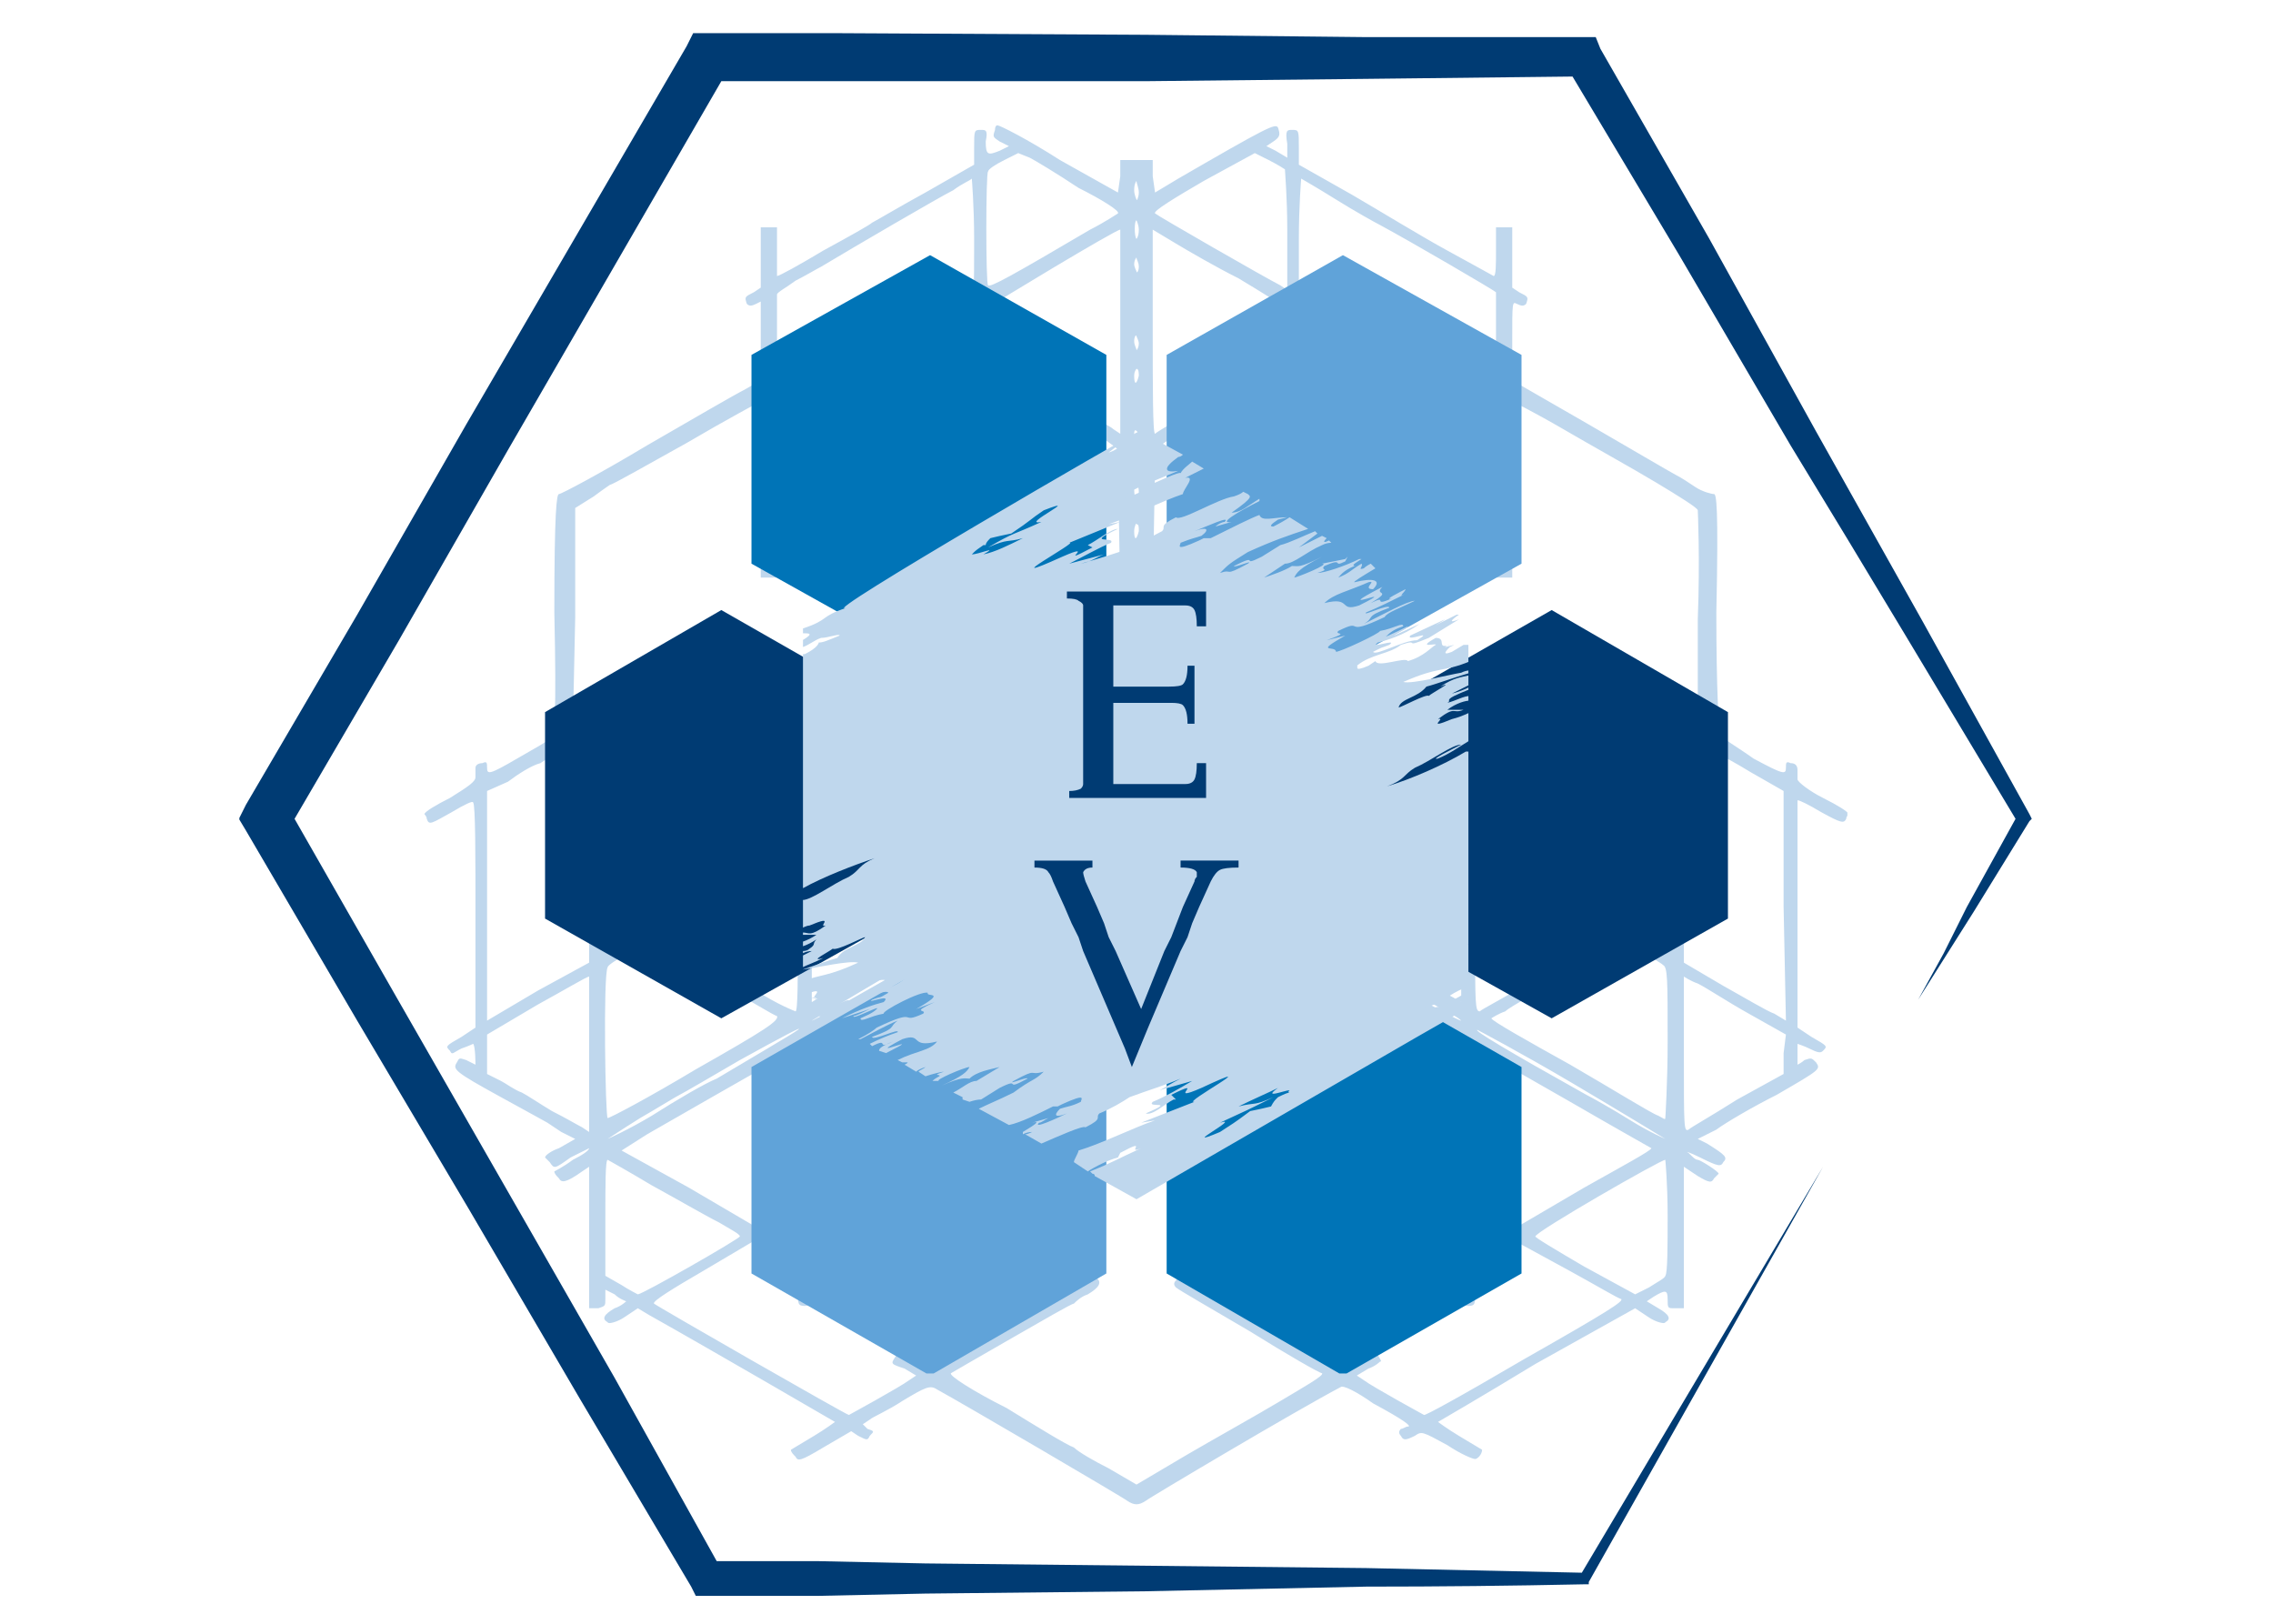 <svg version="1.2" xmlns="http://www.w3.org/2000/svg" viewBox="0 0 98 70" width="98" height="70">
	<title>3-svg</title>
	<defs>
		<clipPath clipPathUnits="userSpaceOnUse" id="cp1">
			<path d="m87.66 1.43v67.38h-77.34v-67.38z"/>
		</clipPath>
		<clipPath clipPathUnits="userSpaceOnUse" id="cp2">
			<path d="m79.65 5.35v59.57h-61.36v-59.57z"/>
		</clipPath>
		<clipPath clipPathUnits="userSpaceOnUse" id="cp3">
			<path d="m47.94 11.01v17.64h-15.62v-17.64z"/>
		</clipPath>
		<clipPath clipPathUnits="userSpaceOnUse" id="cp4">
			<path d="m65.68 11.01v17.64h-15.62v-17.64z"/>
		</clipPath>
		<clipPath clipPathUnits="userSpaceOnUse" id="cp5">
			<path d="m74.52 26.26v17.74h-15.46v-17.74z"/>
		</clipPath>
		<clipPath clipPathUnits="userSpaceOnUse" id="cp6">
			<path d="m38.94 26.26v17.74h-15.47v-17.74z"/>
		</clipPath>
		<clipPath clipPathUnits="userSpaceOnUse" id="cp7">
			<path d="m47.94 41.62v17.59h-15.62v-17.59z"/>
		</clipPath>
		<clipPath clipPathUnits="userSpaceOnUse" id="cp8">
			<path d="m65.68 41.62v17.59h-15.62v-17.59z"/>
		</clipPath>
		<clipPath clipPathUnits="userSpaceOnUse" id="cp9">
			<path d="m63.31 18.58v33.13h-28.69v-33.13z"/>
		</clipPath>
	</defs>
	<style>
		.s0 { fill: #003b73 } 
		.s1 { fill: #bfd7ed } 
		.s2 { fill: #0074b7 } 
		.s3 { fill: #60a3d9 } 
	</style>
	<g id="Clip-Path" clip-path="url(#cp1)">
		<g>
			<path class="s0" d="m87.5 35.1l-4.6-8.3q-2.3-4.1-4.6-8.2l-4.6-8.3-4.7-8.2-0.2-0.5h-0.5-9.4l-9.5-0.1-18.9-0.1h-0.6l-0.3 0.6-9.5 16.3-4.7 8.2-4.8 8.2-0.3 0.6 0.3 0.5 4.8 8.2 4.8 8.1 4.8 8.2 4.8 8.1 0.2 0.4h0.5 4.7l4.7-0.1 9.5-0.1 9.5-0.2q4.7 0 9.4-0.1h0.2v-0.1l10.1-17.9-10.4 17.5q-4.7-0.1-9.3-0.2l-9.5-0.1-9.5-0.1-4.7-0.1h-4.3l-4.4-7.9-4.7-8.2-4.7-8.2-4.4-7.7 4.5-7.7 4.7-8.2 9.2-15.9h18.3l9.5-0.1 8.9-0.1 4.6 7.7 4.8 8.2q2.5 4.1 4.9 8.1l4.8 8-2.1 3.8-1 2-1.1 2 1.2-1.9 1.2-1.9 2.4-3.9 0.1-0.1z"/>
		</g>
	</g>
	<g id="Clip-Path" clip-path="url(#cp2)">
		<g>
			<path fill-rule="evenodd" class="s1" d="m43 5.4c0.1 0 1.3 0.6 2.7 1.5l2.5 1.4 0.1-0.7v-0.7h0.7 0.7v0.7l0.1 0.7 1-0.6c3.8-2.2 4.2-2.4 4.3-2.2 0.1 0.3 0.1 0.4-0.2 0.6l-0.3 0.2 0.4 0.2 0.5 0.3v-0.6c-0.1-0.6 0-0.6 0.2-0.6 0.3 0 0.3 0 0.3 0.8v0.7l2.3 1.3c1.2 0.7 3 1.8 4.1 2.4 1.1 0.6 2 1.1 2 1.1 0.1 0 0.1-0.5 0.1-1.1v-1h0.7v2.6l0.3 0.2c0.4 0.2 0.4 0.2 0.3 0.5-0.1 0.1-0.2 0.1-0.4 0-0.2-0.1-0.2-0.1-0.2 1.6v1.7l3.3 1.9c1.9 1.1 3.6 2.1 3.8 2.2 0.2 0.1 0.5 0.3 0.8 0.5 0.3 0.2 0.7 0.3 0.8 0.3 0.1 0 0.2 0.5 0.1 5.1 0 3.3 0.1 5.2 0.2 5.3 0 0.1 0.7 0.5 1.4 1 1.3 0.7 1.4 0.7 1.4 0.4 0-0.2 0-0.3 0.2-0.2 0.2 0 0.3 0.1 0.3 0.3 0 0.2 0 0.4 0 0.4 0 0.1 0.5 0.5 1.1 0.8 0.6 0.3 1.1 0.6 1.1 0.7 0 0-0.1 0.1-0.1 0.2-0.1 0.2-0.2 0.2-1.1-0.3-0.5-0.3-0.9-0.5-1-0.5 0 0 0 9.5 0 9.8 0 0 0.3 0.2 0.6 0.4 0.7 0.4 0.7 0.4 0.5 0.6-0.1 0.1-0.2 0.1-0.6-0.1-0.2-0.1-0.5-0.2-0.5-0.2 0 0 0 0.8 0 0.9 0 0 0.2-0.1 0.3-0.2 0.3-0.1 0.3-0.1 0.5 0.1 0.2 0.3 0.2 0.3-1.7 1.4-1 0.5-2.2 1.2-2.6 1.5l-0.8 0.4 0.4 0.2c0.8 0.5 0.9 0.6 0.7 0.8-0.1 0.2-0.2 0.2-1-0.2-0.4-0.2-0.7-0.3-0.5-0.2 0.2 0.2 0.3 0.3 0.4 0.3 0.1 0 0.9 0.5 0.9 0.6 0 0-0.1 0.1-0.2 0.2-0.1 0.2-0.2 0.2-0.7-0.1l-0.6-0.4v3.1 3h-0.4c-0.3 0-0.3 0-0.3-0.4 0-0.4-0.1-0.4-0.6-0.1l-0.3 0.2 0.5 0.3q0.7 0.4 0.3 0.6c0 0.1-0.4 0-0.7-0.2l-0.6-0.4-4.3 2.4c-2.3 1.4-4.2 2.5-4.2 2.5 0 0 0.4 0.3 0.9 0.6 0.5 0.3 1 0.6 1 0.6 0 0.2-0.2 0.4-0.3 0.4-0.1 0-0.6-0.2-1.2-0.6-1.1-0.6-1.1-0.6-1.4-0.4-0.4 0.2-0.5 0.2-0.6 0-0.1-0.1-0.1-0.2 0-0.3 0.1 0 0.2-0.1 0.3-0.1 0.2 0-0.2-0.3-1.5-1-0.7-0.5-1.3-0.8-1.4-0.7-1.9 1-8.3 4.8-8.4 4.9-0.3 0.2-0.5 0.2-0.8 0-0.1-0.1-7.1-4.2-8.2-4.8-0.3-0.2-0.5-0.1-1.5 0.5-0.6 0.4-1.3 0.7-1.4 0.8l-0.3 0.2 0.2 0.2c0.3 0.1 0.3 0.1 0.1 0.3-0.1 0.2-0.1 0.2-0.5 0l-0.3-0.2-1.2 0.7c-1 0.6-1.1 0.6-1.2 0.4-0.1-0.1-0.2-0.2-0.2-0.3 0 0 0.5-0.3 1-0.6 0.5-0.3 0.9-0.6 0.9-0.6 0 0-5.5-3.2-8-4.6l-0.5-0.3-0.6 0.4c-0.3 0.2-0.7 0.3-0.7 0.2q-0.4-0.2 0.3-0.6c0.3-0.1 0.5-0.3 0.5-0.3 0 0-0.3-0.1-0.5-0.3l-0.4-0.2v0.4c0 0.3 0 0.3-0.3 0.4h-0.4v-6.1l-0.3 0.2c-0.7 0.5-0.9 0.5-1 0.3-0.1-0.1-0.2-0.2-0.2-0.3 0 0 0.4-0.2 0.8-0.5 0.4-0.2 0.7-0.4 0.7-0.5 0 0-0.4 0.2-0.8 0.4-0.7 0.5-0.7 0.5-0.9 0.2-0.1-0.1-0.2-0.2-0.2-0.2 0-0.1 0.3-0.3 0.6-0.4l0.7-0.4-0.6-0.3c-0.3-0.2-0.6-0.4-0.6-0.4 0 0-0.9-0.5-2-1.1-2-1.1-2.1-1.2-1.9-1.5 0.1-0.2 0.1-0.2 0.4-0.1 0.2 0.1 0.4 0.2 0.4 0.2 0 0 0-0.8-0.1-0.9 0 0-0.2 0.1-0.5 0.2-0.4 0.2-0.4 0.3-0.5 0.1-0.2-0.2-0.2-0.2 0.5-0.6l0.6-0.4v-4.8c0-2.6 0-4.8-0.1-4.9 0-0.1-0.4 0.1-0.9 0.4-0.9 0.5-1 0.6-1.1 0.3 0-0.1-0.1-0.2-0.1-0.2 0-0.1 0.5-0.4 1.1-0.7 0.8-0.5 1.1-0.7 1.1-0.9 0-0.1 0-0.3 0-0.4 0-0.1 0.1-0.2 0.3-0.2 0.2-0.1 0.2 0 0.2 0.2 0 0.3 0.1 0.3 1.3-0.4 0.7-0.4 1.4-0.8 1.5-0.9 0.1-0.2 0.2-0.9 0.1-5.4 0-4.4 0.1-5.1 0.2-5.1 0.1 0 1.8-0.9 3.8-2.1 1.9-1.1 3.8-2.2 4.2-2.4l0.7-0.4v-1.7-1.7l-0.2 0.1c-0.2 0.1-0.3 0.1-0.4 0-0.1-0.3-0.1-0.3 0.3-0.5l0.3-0.2v-2.6h0.7v1c0 0.5 0 1 0 1.1 0.1 0 1-0.5 2-1.1 1.1-0.6 2-1.1 2.1-1.2 0.2-0.1 1.2-0.7 2.3-1.3l2.1-1.2v-0.7c0-0.8 0-0.8 0.3-0.8 0.2 0 0.3 0 0.2 0.5 0 0.6 0.1 0.6 0.6 0.4l0.4-0.2-0.4-0.2c-0.3-0.2-0.3-0.2-0.2-0.5 0-0.2 0.1-0.2 0.1-0.2zm1.4 1.4l-0.5-0.2-0.6 0.3c-0.4 0.2-0.7 0.4-0.7 0.5-0.1 0-0.1 4.9 0 4.9 0.1 0.1 1-0.4 4.4-2.4 0.6-0.3 1.2-0.7 1.2-0.7 0.1-0.1-0.7-0.6-1.7-1.1-0.9-0.6-1.9-1.2-2.1-1.3zm10.3 0.1l-0.6-0.3-2.2 1.2c-1.2 0.7-2.2 1.3-2.1 1.4 0.1 0.1 4.8 2.8 5.4 3.1l0.3 0.2v-2.6c0-1.4-0.1-2.5-0.1-2.6 0 0-0.3-0.2-0.7-0.4zm-12.8 0.8c-0.1 0.1-0.4 0.2-0.8 0.5-0.6 0.3-4.2 2.4-5.7 3.3-0.2 0.1-0.7 0.4-1.1 0.6-0.4 0.3-0.8 0.5-0.8 0.6 0 0.4 0 3.1 0 3.2 0 0 0.3-0.1 0.5-0.2 0.5-0.3 0.5-0.3 0.7 0 0.1 0.1 0.1 0.2 0.1 0.3 0 0-0.2 0.2-0.6 0.4-0.3 0.2-0.7 0.4-0.7 0.5 0 0.1 0 1.9 0 4.1v3.9h-0.7v-3.8c0-2.1 0-3.8 0-3.8 0 0-1.5 0.8-3.2 1.8-1.8 1-3.2 1.8-3.3 1.8 0 0-0.3 0.2-0.7 0.5l-0.8 0.5v4.7l-0.1 4.7 0.3-0.1c0.7-0.5 6.1-3.6 6.3-3.6 0 0 0.2 0.1 0.2 0.2 0.1 0.2 0 0.3-0.7 0.7-0.4 0.2-2 1.1-3.4 1.9l-2.6 1.5v0.9l-0.1 0.9h-0.8v-0.6c0.1-0.3 0.1-0.5 0-0.5 0-0.1-0.3 0.1-0.6 0.3-0.4 0.1-1 0.5-1.4 0.8l-0.9 0.4v9.9l2.2-1.3 2.2-1.2v-2.4l-0.6-0.3c-0.7-0.4-0.7-0.5-0.5-0.7 0.1-0.1 0.2-0.1 0.6 0.2l0.5 0.3v-5.8l0.4 0.1h0.3v3c0 1.8 0.1 3 0.1 3.1 0.1 0.1 0.5 0.3 1 0.6 0.7 0.3 0.8 0.4 1 0.3 0.1-0.1 0.4-0.3 0.7-0.4 0.4-0.2 5.4-3.1 5.4-3.1 0.1-0.1 0.1-0.3 0.1-0.6 0-0.4 0.1-0.5 0.3-0.5 0.2 0 0.3 0.1 0.3 0.3 0 0.3 0.1 0.3 2-0.8 1.6-0.9 2-1.1 2.1-1 0.1 0.1 0.1 0.2 0.1 0.2 0 0.1-0.8 0.6-1.9 1.2-1.1 0.6-2.1 1.2-2.2 1.3-0.1 0.1-0.1 0.6-0.1 3.4v3.3l1.3-0.8c8.6-4.9 8.1-4.6 8.3-4.4 0.2 0.3 0.2 0.3-1.3 1.1-5.3 3.1-8.3 4.9-8.3 4.9 0.1 0 2-1.1 4.3-2.4 6-3.5 5.5-3.2 5.7-2.9 0 0.1 0.1 0.2 0.1 0.2 0 0.1-2.1 1.3-4.7 2.8-2.6 1.5-4.7 2.8-4.6 2.8 0 0.1 0.2 0.2 0.5 0.3 0.2 0.2 1.2 0.7 2.1 1.3 1 0.5 2 1.1 2.4 1.3l0.6 0.4 2.2-1.2c1.2-0.7 2.2-1.2 2.2-1.2 0.3 0.2-0.1 0.5-1.7 1.4-2.1 1.2-2.2 1.3-1.9 1.4 0.3 0.1 0.3 0.2 0.1 0.5 0 0.1-0.1 0.1-0.5-0.1l-0.4-0.2-2.6 1.5c-1.4 0.8-2.9 1.6-3.2 1.8l-0.6 0.4v1.1 1.1l2.5 1.5c1.4 0.8 2.6 1.5 2.6 1.5 0.1 0.1 0 0.2-0.1 0.3-0.1 0.2-0.3 0.1-2.4-1.1-1.2-0.7-2.4-1.3-2.5-1.4-0.1 0-0.1 0.1-0.1 0.6 0 0.5-0.1 0.6-0.3 0.6-0.3 0-0.3-0.1-0.3-0.6 0-0.3 0-0.7 0-0.8 0-0.2-0.3-0.4-1-0.8l-0.9-0.6-2.2 1.3c-1.2 0.7-2.2 1.3-2.1 1.4 0.1 0.1 8.3 4.8 8.4 4.8 0 0 2.2-1.2 2.6-1.5l0.3-0.2-0.5-0.3c-0.6-0.2-0.6-0.2-0.4-0.5 0.1-0.2 0.2-0.3 0.3-0.3 0 0 0.3 0.1 0.7 0.3l0.7 0.4 1.9-1.1c1.1-0.6 2.6-1.5 3.5-2 1.3-0.8 1.4-0.8 1.6-0.7 0.2 0.2 0.1 0.4-0.4 0.7-0.3 0.1-0.5 0.3-0.6 0.4-0.1 0-1.3 0.7-2.7 1.5-1.4 0.8-2.6 1.5-2.6 1.5-0.1 0.1 1 0.8 2.4 1.5 1.3 0.8 2.6 1.6 2.9 1.7 0.2 0.2 0.9 0.6 1.5 0.9l1.2 0.7 2.2-1.3c1.2-0.7 3-1.7 4-2.3 1-0.6 1.9-1.1 1.8-1.2-0.1 0-1.5-0.8-3.1-1.8-1.7-1-3.1-1.8-3.2-1.9-0.1-0.1-0.1-0.2 0-0.3 0.1-0.2 0.4-0.1 3.6 1.7l3.4 2 0.7-0.4 0.7-0.3 0.3 0.2c0.1 0.2 0.2 0.3 0.1 0.3 0 0-0.2 0.2-0.5 0.3l-0.5 0.3 0.3 0.2c0.4 0.3 2.6 1.5 2.6 1.5 0.1 0 1.4-0.7 4.3-2.4 3.7-2.1 4.3-2.5 4.2-2.6-0.1 0-1.1-0.6-2.2-1.2l-2.2-1.2-0.9 0.5c-1 0.6-1 0.5-1 1.7 0 0.4 0 0.5-0.3 0.5-0.2 0-0.3-0.1-0.3-0.7v-0.6l-2.4 1.4c-2.3 1.3-2.5 1.4-2.6 1.2-0.1-0.1-0.2-0.2-0.1-0.3 0 0 1.2-0.7 2.6-1.5l2.5-1.5v-2.2l-0.8-0.5c-1-0.6-1.7-1-4-2.3l-1.6-0.9-0.4 0.2c-0.4 0.2-0.5 0.2-0.6 0.1-0.1-0.3-0.1-0.4 0.2-0.5 0.1 0 0.2-0.1 0.2-0.1-0.1-0.1-1-0.6-2-1.2-1.7-1-2.1-1.3-1.8-1.5 0 0 1 0.5 2.2 1.2l2.2 1.2 0.4-0.3c4.8-2.7 5.3-3 5.2-3.1-0.1-0.1-2.2-1.3-4.7-2.8-2.5-1.4-4.6-2.6-4.6-2.7 0 0 0.1-0.2 0.2-0.3 0.1-0.1 0.4 0 2.9 1.5 6.1 3.5 6.9 3.9 7 3.9 0 0-0.2-0.2-0.5-0.3-0.3-0.2-1.6-0.9-2.9-1.7-1.3-0.8-2.5-1.4-2.5-1.4q-0.1 0-0.1-0.1c0-0.1-0.1-0.2-0.2-0.2-0.2 0-0.5-0.2-0.8-0.4-0.4-0.2-1.1-0.6-1.6-0.9-0.5-0.3-1-0.6-1-0.7-0.1 0 0-0.2 0.1-0.3 0.1-0.2 0.2-0.2 0.4-0.1 0.2 0.1 1.8 1.1 3.7 2.2 1.8 1.1 3.8 2.2 4.3 2.5 0.6 0.3 1.1 0.6 1.1 0.6 0 0 0-1.5 0-3.4v-3.3l-2.1-1.2c-1.1-0.6-2.1-1.2-2.1-1.2-0.1-0.1 0-0.2 0.1-0.2 0.1-0.2 0.4-0.1 2.1 0.9 1.9 1.1 2 1.1 2 0.8 0-0.2 0.1-0.3 0.3-0.3 0.3 0 0.3 0.1 0.3 0.4 0 0.3 0 0.5 0 0.6 0.1 0.1 6.3 3.7 6.5 3.7 0.2 0 1.7-1 1.7-1.2 0.1 0 0.1-1.4 0.1-3v-3h0.7v5.8l0.5-0.3c0.4-0.3 0.6-0.3 0.7-0.2 0.1 0.2 0.1 0.3-0.6 0.7l-0.6 0.3v2.4l1.7 1c0.9 0.5 1.9 1.1 2.2 1.2l0.5 0.3-0.1-4.9v-5l-1.4-0.8c-1.5-0.9-1.5-0.9-1.5 0 0.1 0.4 0.1 0.4-0.3 0.4h-0.4l-0.1-0.9v-0.8l-3.3-2c-1.8-1-3.3-1.9-3.4-2q-0.1-0.1 0-0.3c0.2-0.2 0.5 0 3.4 1.7l3.3 1.9v-4.6c0.1-2.6 0-4.7 0-4.7 0-0.1-0.8-0.6-1.8-1.2-1-0.6-2.8-1.6-4-2.3-1.2-0.7-2.2-1.2-2.2-1.2 0 0 0 1.7 0 3.8v3.8h-0.7v-3.9c0-2.2 0-4 0-4.1 0-0.1-0.4-0.3-0.7-0.5-0.4-0.2-0.6-0.4-0.6-0.4 0-0.1 0-0.2 0.1-0.3 0.2-0.3 0.2-0.3 0.7 0 0.2 0.1 0.5 0.3 0.5 0.3 0 0 0-3.4 0-3.4-0.1-0.1-3.7-2.2-5-2.9-0.2-0.1-1.1-0.6-1.9-1.1-0.8-0.5-1.5-0.9-1.5-0.9 0 0-0.1 1.2-0.1 2.6v2.5l1 0.6 1 0.5 0.6-0.3c0.7-0.4 0.8-0.5 0.9-0.2q0.1 0.2-0.5 0.5c-0.2 0.1-0.5 0.3-0.5 0.3 0 0 1.1 0.7 2.5 1.5 1.3 0.7 2.4 1.4 2.4 1.5 0 0.1-0.1 0.2-0.2 0.3-0.1 0.1-0.7-0.2-2.7-1.4-1.4-0.8-2.6-1.5-2.7-1.5 0 0-0.5 0.3-0.9 0.5l-0.9 0.5v7.6l0.4 0.2q0.3 0.2 0.3 0.4c0 0.2-0.1 0.2-0.5 0.1-0.2-0.1-0.2 0-0.2 2.2v2.3h-0.5v-2.4c0-1.4 0-2.5-0.1-2.6 0 0-1.3-0.8-2.8-1.7l-2.8-1.6-0.1 5.5v5.4h-0.7-0.7v-5.4l-0.1-5.5-2.8 1.6c-1.5 0.9-2.8 1.7-2.8 1.8-0.1 0-0.1 1.1-0.1 2.5v2.4h-0.5v-2.3c0-1.3-0.1-2.3-0.1-2.3-0.1 0-0.2 0-0.3 0.1q-0.1 0.1-0.2 0c-0.2-0.3-0.1-0.3 0.2-0.5l0.4-0.2v-7.6l-0.9-0.5c-0.4-0.2-0.9-0.5-0.9-0.5-0.1 0-0.5 0.2-0.9 0.5-0.4 0.2-0.9 0.5-1.2 0.7-0.3 0.2-1.1 0.6-1.9 1.1-1.2 0.7-1.3 0.7-1.4 0.5-0.1-0.1-0.2-0.2-0.2-0.3 0 0 1.1-0.7 2.4-1.4 1.4-0.8 2.5-1.5 2.5-1.5 0 0-0.3-0.2-0.6-0.3q-0.5-0.3-0.4-0.5c0.1-0.3 0.2-0.2 0.9 0.2l0.7 0.3 0.7-0.4c0.4-0.3 0.9-0.5 1-0.6 0.2 0 0.2-0.3 0.2-2.6 0-1.4-0.1-2.6-0.1-2.6zm7.1 0.1c0 0-0.1 0.1-0.1 0.4 0 0.2 0.1 0.4 0.1 0.4 0 0.1 0.1-0.1 0.1-0.3 0-0.2-0.1-0.4-0.1-0.5zm0 1.7c-0.1 0-0.1 0.7 0 0.8 0 0 0.1-0.1 0.1-0.4 0-0.2-0.1-0.4-0.1-0.4zm-0.7 0.4c-0.2 0-5.5 3.2-5.6 3.3-0.1 0.1-0.2 0.4-0.2 1 0.1 1.3 0 1.2 0.3 1.4 0.3 0.1 0.5 0.2 2.6 1.4 0.6 0.4 1.3 0.8 1.7 1 0.4 0.2 0.8 0.4 0.9 0.5l0.3 0.2v-4.4c0-2.4 0-4.4 0-4.4zm2.4 0.6l-1-0.6v4.4c0 2.4 0 4.4 0.1 4.4 0.1-0.1 1.3-0.8 2.8-1.7 1.5-0.8 2.8-1.6 2.8-1.6 0 0 0.1-0.5 0.1-1.1 0-0.7-0.1-1-0.2-1.1-0.1-0.1-0.9-0.6-1.9-1.2-1-0.5-2.2-1.2-2.7-1.5zm-1.7 0.6c0 0-0.1 0.1-0.1 0.3 0 0.1 0.1 0.3 0.1 0.3 0 0.1 0.1 0 0.1-0.2 0-0.2-0.1-0.3-0.1-0.4zm-7 3.1l-0.1-0.6-0.5 0.3c-0.4 0.2-0.6 0.3-0.6 0.4 0 0.1 1.1 0.7 1.1 0.7 0.1-0.1 0.1-0.4 0.1-0.8zm14.6-0.3l-0.6-0.3v0.7c0 0.4 0 0.7 0.1 0.7 0.1 0 1.1-0.6 1.1-0.7 0-0.1-0.3-0.2-0.6-0.4zm-7.6 0.6c0-0.1-0.1 0-0.1 0.2 0 0.2 0.1 0.3 0.1 0.4 0 0 0.1-0.1 0.1-0.3 0-0.1-0.1-0.3-0.1-0.3zm0 1.4c0 0-0.1 0.1-0.1 0.3 0 0.4 0.1 0.4 0.2 0 0-0.1 0-0.3-0.1-0.3zm6.5 0.1c0 0-0.3 0.1-0.7 0.4-2.7 1.4-5 2.9-5 3 0 0.1 2.1 1.5 5 3l0.7 0.4c0-1.9 0-6.8 0-6.8zm-12.9 0.1c0 0-0.1 1.2-0.1 3.3v3.4l0.6-0.3c1.5-0.8 5.1-3 5.1-3.1 0-0.1-1.2-0.9-2.7-1.7-1.5-0.9-2.8-1.6-2.9-1.6zm6.3 2.6q0 0.2 0.1 0.2c0.1-0.1 0.1-0.2 0.1-0.2q-0.2-0.3-0.2 0zm0.1 2c0-0.1-0.1 0.1-0.1 0.4 0 0.3 0.1 0.6 0.1 0.6 0 0 0.1-0.2 0.1-0.5 0-0.2-0.1-0.5-0.1-0.5zm0 1.9c0-0.1-0.1 0.1-0.1 0.3 0 0.4 0.1 0.4 0.2 0 0-0.2 0-0.3-0.1-0.3zm0 1.4c0-0.1-0.1 0.1-0.1 0.2 0 0.2 0.1 0.3 0.1 0.4 0 0 0.1-0.1 0.1-0.3 0-0.1-0.1-0.3-0.1-0.3zm0 1.4c0 0-0.1 0.1-0.1 0.3 0 0.4 0.1 0.4 0.2 0 0-0.1 0-0.3-0.1-0.3zm0 2.4c0 0-0.1 0.1-0.1 0.2 0 0.2 0.1 0.3 0.1 0.4 0 0 0.1-0.1 0.1-0.2 0-0.2-0.1-0.4-0.1-0.4zm0 1.4c0 0-0.1 0.1-0.1 0.3 0 0.4 0.1 0.4 0.2 0 0-0.1 0-0.3-0.1-0.3zm-14.6 7.8c-0.1 0-1.2 0.6-2.5 1.3-3 1.8-3.4 2-3.4 2 0 0.1 0.6 0.4 1.3 0.8 0.6 0.4 1.9 1.1 2.8 1.6 0.9 0.6 1.7 0.9 1.7 0.9 0.1 0 0.1-1.5 0.1-3.3 0-1.7 0-3.2 0-3.3zm29.5 0c-0.2-0.1-0.2-0.1-0.3 0 0 0.1 0 1.6 0 3.4 0 2.9 0 3.2 0.2 3.2 0.1-0.1 0.9-0.5 2.6-1.5 0.3-0.1 1.1-0.6 1.8-1 0.7-0.4 1.3-0.7 1.3-0.8 0 0-1.2-0.7-2.7-1.6-1.4-0.8-2.8-1.6-2.9-1.7zm-37.8 2.7c0 0.3 0 1.1 0 1.2q0.1 0.1 0.7-0.2c0.3-0.2 0.5-0.3 0.5-0.4 0 0-0.2-0.2-0.5-0.4-0.5-0.3-0.6-0.3-0.7-0.2zm45.7-0.1c-0.2 0.1-1.2 0.6-1.2 0.7 0 0.1 1 0.6 1.2 0.6 0.1 0 0.1-0.6 0-1.2q0-0.1 0-0.1zm-41.1 2.6l-2.7-1.6-0.9 0.5c-0.4 0.2-0.9 0.5-0.9 0.6-0.2 0.3-0.1 6.5 0 6.5 0.1 0 1.8-0.9 3.8-2.1 3-1.7 3.6-2.1 3.5-2.3-0.1 0-1.4-0.8-2.8-1.6zm40.1-1.2l-0.8-0.4-2.3 1.4c-1.3 0.7-2.6 1.4-2.8 1.6-0.3 0.1-0.6 0.3-0.6 0.3 0 0.1 1.6 1 3.4 2 1.9 1.1 3.5 2.1 3.8 2.2 0.2 0.1 0.3 0.2 0.3 0.1 0 0 0.1-1.5 0.1-3.3 0-2.7 0-3.2-0.2-3.3-0.1-0.1-0.5-0.3-0.9-0.6zm-45.4 1.1c-0.1 0-1.1 0.6-2.2 1.2l-2.2 1.3v1.7l0.6 0.3c0.2 0.1 0.6 0.4 0.9 0.5 0.2 0.1 0.8 0.5 1.3 0.8 0.6 0.3 1.1 0.6 1.3 0.7l0.3 0.2v-3.3c0-1.9 0-3.4 0-3.4zm47.2 0c0 0 0 1.5 0 3.4 0 3.1 0 3.3 0.2 3.2 0.1-0.1 1-0.6 2.1-1.3l2-1.1v-0.9l0.1-0.8-1.6-0.9c-0.9-0.5-1.8-1.1-2.2-1.3-0.3-0.1-0.6-0.3-0.6-0.3zm-40.7 3.6c-1.2 0.7-2.4 1.4-2.6 1.5-0.2 0.1-1 0.6-1.7 1-0.8 0.5-1.4 0.9-1.4 0.9 0 0 0.9-0.4 1.9-1 1.1-0.7 2.3-1.4 2.8-1.6 1-0.6 3.4-2 3.5-2.1q0.4-0.3-2.5 1.3zm31.8-1.3c-0.2 0 1.3 0.9 4.7 2.8 0.2 0.1 1.1 0.6 1.9 1.1 0.8 0.5 1.5 0.8 1.5 0.8 0 0-1.8-1.1-4-2.4-2.2-1.3-4.1-2.3-4.1-2.3zm-28.1 0.6c-0.4-0.2-0.5-0.3-0.6-0.1 0 0.1 0 1.6 0 3.4v3.2l1.4-0.8c0.7-0.4 1.5-0.8 1.7-1 0.2-0.1 0.9-0.5 1.6-0.9 0.6-0.3 1.2-0.7 1.2-0.7 0 0-1.1-0.6-2.4-1.4-1.3-0.8-2.6-1.5-2.9-1.7zm27.4-0.2c-0.1 0-0.9 0.4-1.7 0.9-0.9 0.5-2.2 1.2-2.8 1.6-0.7 0.4-1.3 0.7-1.3 0.8-0.1 0 1.2 0.8 2.8 1.7l3 1.7v-3.3c0-1.8 0-3.3 0-3.4zm-28.6 0.5c-0.1-0.1-2.3 1.2-6.5 3.6l-1.1 0.7 2.9 1.6 2.9 1.7 0.9-0.5 0.9-0.5v-3.3c0-1.8 0-3.3 0-3.3zm29.2 0c-0.1 0.1 0 6.6 0 6.6 0.1 0 0.5 0.3 0.9 0.5l0.9 0.5 2.9-1.7c1.6-0.9 2.9-1.6 2.9-1.7 0 0-1.6-0.9-3.5-2-4.2-2.4-4-2.3-4.1-2.2zm-37.4 4.7c-0.1 0-0.1 1.1-0.1 2.5v2.5l0.7 0.4c0.3 0.2 0.7 0.4 0.7 0.4 0.2 0 4.4-2.4 4.4-2.5 0-0.1-0.4-0.3-0.9-0.6-0.6-0.3-1.8-1-2.9-1.6-1-0.6-1.9-1.1-1.9-1.1zm45.6 0c-0.2 0-5.6 3.1-5.6 3.3-0.1 0 0.9 0.6 2.1 1.3l2.2 1.2 0.6-0.3c0.3-0.2 0.7-0.4 0.7-0.5 0.1-0.1 0.1-1.3 0.1-2.6 0-1.4-0.1-2.4-0.1-2.4zm-37.5 2.5c0 0-0.3 0.1-0.6 0.3l-0.7 0.4 0.3 0.2c0.2 0.1 0.5 0.2 0.6 0.3 0.5 0.3 0.5 0.2 0.5-0.5 0-0.3 0-0.6-0.1-0.7zm29.3 0.1c0 0.6 0 1.3 0 1.3 0.2 0 1.2-0.6 1.2-0.7 0-0.1-1.2-0.8-1.2-0.6z"/>
		</g>
	</g>
	<path class="s1" d="m43.5 29.5v3.4l-0.6 0.3c-0.3 0.2-1.7 0.9-2.9 1.7-2.1 1.1-2.3 1.3-2.1 1.5 0.1 0.1 0.4 0 2.8-1.4 1.4-0.8 2.7-1.5 2.7-1.5 0.1-0.1 0.1 0.7 0.1 1.6v1.8h0.6v-1.9c0-1 0-1.9 0-1.9 0.1-0.1 0.7-0.4 1.4-0.9 1.8-1 1.8-1 1.8-1.2-0.1-0.1-0.2-0.2-0.2-0.2-0.1 0-0.8 0.4-1.6 0.9-0.8 0.4-1.4 0.8-1.4 0.8 0 0 0-1.5 0-3.2v-3.2h-0.6z"/>
	<path class="s1" d="m53.9 29.2c0 1.7 0 3.1 0 3.2 0 0-0.7-0.3-1.5-0.8-0.7-0.4-1.4-0.8-1.5-0.8 0 0-0.1 0.1-0.2 0.2 0 0.2 0 0.2 1.8 1.2 0.7 0.5 1.3 0.8 1.4 0.8 0 0.1 0 0.9 0 2 0 1.8 0 1.8 0.3 1.9 0.3 0 0.3 0 0.3-1.7 0-1 0-1.8 0.1-1.7 0 0 1.3 0.7 2.7 1.5 2.4 1.4 2.7 1.5 2.8 1.4 0.2-0.2 0.5 0-3.4-2.3l-2.2-1.3v-6.7h-0.6z"/>
	<path class="s1" d="m45.6 40c-0.1 0.1 0.1 0.3 1.4 1l1.5 0.9-0.3 0.2c-0.2 0.2-1.5 0.9-2.8 1.6-1.3 0.8-2.4 1.5-2.5 1.5 0 0 0.1 0.1 0.2 0.2 0.1 0.1 0.3 0.1 1.1-0.4 0.5-0.3 1.8-1.1 2.9-1.7l1.9-1.1 1.5 0.8c0.8 0.5 2.1 1.3 2.8 1.7 1.3 0.7 1.5 0.8 1.6 0.7 0.1-0.1 0.2-0.2 0.2-0.2-0.1 0-1.2-0.7-2.5-1.5-1.3-0.7-2.6-1.4-2.8-1.6l-0.3-0.2 1.4-0.8c0.8-0.5 1.5-0.9 1.5-1 0.2-0.4-0.3-0.3-1.8 0.6l-1.6 1-1.7-1c-1.4-0.8-1.6-0.9-1.7-0.7z"/>
	<g id="Clip-Path" clip-path="url(#cp3)">
		<g>
			<path class="s2" d="m32.4 15.3v9l7.7 4.3 7.6-4.3v-9l-7.6-4.3z"/>
		</g>
	</g>
	<g id="Clip-Path" clip-path="url(#cp4)">
		<g>
			<path class="s3" d="m50.3 15.3v9l7.6 4.3 7.7-4.3v-9l-7.7-4.3z"/>
		</g>
	</g>
	<g id="Clip-Path" clip-path="url(#cp5)">
		<g>
			<path class="s0" d="m59.2 30.7v8.9l7.7 4.3 7.6-4.3v-8.9l-7.6-4.4z"/>
		</g>
	</g>
	<g id="Clip-Path" clip-path="url(#cp6)">
		<g>
			<path class="s0" d="m23.5 30.7v8.9l7.6 4.3 7.7-4.3v-8.9l-7.7-4.4z"/>
		</g>
	</g>
	<g id="Clip-Path" clip-path="url(#cp7)">
		<g>
			<path class="s3" d="m32.4 46v8.9l7.7 4.4 7.6-4.4v-8.9l-7.6-4.4z"/>
		</g>
	</g>
	<g id="Clip-Path" clip-path="url(#cp8)">
		<g>
			<path class="s2" d="m50.3 46v8.9l7.6 4.4 7.7-4.4v-8.9l-7.7-4.4z"/>
		</g>
	</g>
	<g id="Clip-Path" clip-path="url(#cp9)">
		<g>
			<path fill-rule="evenodd" class="s1" d="m63.3 28.3q-0.1 0 0.1 0v0.2c-1.2 0.5-1.3 0.2-2.9 0.9 0.4 0.1 1.9-0.3 2.5-0.4q0.2-0.1 0.4-0.1v0.1c-0.7 0.2-1.5 0.5-1.9 0.6-0.4 0.5-1.1 0.5-1.2 0.9 0.1 0 1.2-0.6 1.3-0.5 0.1-0.1 1.2-0.7 0.5-0.4 0.6-0.4 0.9-0.4 1.3-0.5v0.4q-0.4 0.2-0.8 0.4 0.4-0.1 0.8-0.3v0.1q-0.5 0.2-0.7 0.3c-0.4 0.2-0.1 0.2-0.3 0.3 0.4-0.1 0.7-0.3 1-0.3v0.2c-0.2 0-0.6 0.1-1 0.4h0.7c-0.5 0.2-0.3-0.2-1.1 0.4 0.4-0.1-0.6 0.5 0.6 0q0.4-0.1 0.8-0.3v1.2c-0.5 0.3-0.9 0.6-1.4 0.8-0.4 0.1 0.6-0.4 1-0.6-0.4 0-1.3 0.7-2 1-0.5 0.3-0.4 0.5-1.2 0.8 1-0.3 2.4-0.9 3.4-1.5q0.1 0 0.2 0v8.2q-0.1 0.1-0.1 0.1 0 0 0.1 0v1.9c-0.2 0-0.3 0-0.5 0.1-0.6 0.3-0.7 0.5-0.7 0.5-0.1 0-0.4 0.1-0.8 0.3 0 0.1 0.4-0.1 0.7-0.1 0.6-0.3 1.1-0.6 1.3-0.7-0.2 0.1-0.6 0.3-0.3 0.2l0.3-0.1v0.3q-0.2 0.1-0.5 0.1c-0.7 0.5 0 0.3 0.3 0.3l-2.1 1.2q0 0 0 0 0 0 0 0l-12.1 7-1.8-1q0-0.1-0.1-0.1l-0.1-0.1c1-0.4 1.1-0.5 2.2-1-0.7 0.3 0.4-0.5-0.9 0.2l-0.1 0.2c-0.4 0.1-1 0.4-1.3 0.6l-0.6-0.4c0-0.1 0.2-0.4 0.2-0.5 1-0.3 2.4-1 3.3-1.3l-0.6 0.1 2.3-0.9c-0.6 0.1 3.3-2 0.3-0.6-1.6 0.7 0.3-0.5-1.3 0.3l0.2 0.2h-0.1c-0.4 0.2-0.9 0.7-1.2 0.6 1.4-0.6 0-0.2 0.3-0.5 0.5-0.2 1.2-0.6 1.7-0.9l-1.4 0.4c0.2-0.1 0.5-0.3 0.9-0.5-0.7 0.3-1.4 0.5-2.2 0.8-0.3 0.2-0.8 0.5-1.3 0.7-0.2 0.2 0.2 0.2-0.6 0.6-0.1-0.1-1.2 0.4-1.9 0.7l-0.7-0.4q0.1 0 0.3-0.1-0.2 0-0.4 0.1v-0.1c0.5-0.3 0.8-0.5 0.4-0.4l0.7-0.2c-0.2 0.1-0.3 0.2-0.4 0.2-0.3 0.3 0.8-0.2 1.2-0.4-0.5 0.2-0.6 0.1-0.3-0.2 0.3-0.1 0.5-0.1 0.9-0.3 0-0.1 0.3-0.4-0.8 0.1l-0.2 0.1h-0.2c-0.6 0.3-1.4 0.7-1.9 0.8l-1.3-0.7c0.4-0.2 0.9-0.4 1.5-0.7 0.8-0.6 0.9-0.5 1.3-0.9-0.7 0.2-0.2-0.2-1.3 0.4-0.3 0.2 0.6-0.2 0.6-0.1-1.1 0.6-0.2-0.1-1.2 0.4l-0.8 0.5q-0.2 0-0.5 0.1l-0.3-0.1v-0.1q0 0 0 0l-0.4-0.2c0.4-0.2 0.7-0.5 1-0.5l1-0.6c-0.4 0.1-1 0.2-1.3 0.5-0.2 0-0.3-0.1-1.2 0.3 0.9-0.4 1.1-0.6 1.2-0.8-0.2 0-1.6 0.6-1.3 0.6h-0.2-0.1q0.1-0.1 0.3-0.2c0.1-0.1-0.4 0 0.2-0.2-0.1 0-0.5 0.1-0.8 0.2l-0.3-0.2c0.1-0.1 0.2-0.1 0.3-0.2q-0.3 0.1-0.4 0.2l-0.5-0.3q0.2-0.1 0.1-0.1-0.1 0-0.2 0l-0.2-0.1c0.8-0.4 1.4-0.4 1.7-0.8-1.2 0.3-0.6-0.4-1.5-0.1-1.9 1 1.3-0.4-0.7 0.6l-0.3-0.1c0-0.1 0.1-0.2 0.6-0.4-0.8 0.4-0.1-0.2-0.9 0.2l-0.1-0.1q0.6-0.3 1.2-0.5c0.1-0.2-1.1 0.4-1.1 0.2 1.1-0.4 0.7-0.4 1.1-0.7-0.5 0.2-1.2 0.6-1.6 0.8h-0.1c0.4-0.2 0.7-0.4 0.8-0.5 1.9-0.9 0.9-0.1 2-0.6 0.2-0.2-0.6 0 0.5-0.5l-0.8 0.3c1.4-0.8 0.4-0.5 0.5-0.7-0.3-0.1-2 0.8-1.9 0.9-0.6 0.1-1 0.4-1 0.2 0.2-0.1 0.5-0.2 0.7-0.4 0.2-0.2-1.1 0.5-1 0.3 0.1 0 0.5-0.2 0.7-0.3l-1.2 0.4c0.8-0.4 1.4-0.6 1.8-0.7 0.4-0.4-0.8 0.1-0.5-0.1 0.5-0.2 0.2 0 0.7-0.3-0.1-0.2-1.3 0.4-1.9 0.5-0.8 0.5 0.5-0.1 0.3 0.2l-1 0.5h-0.1q0-0.1 0-0.1l-0.3-0.1 0.6-0.4c1.2-0.6 0.3 0 1.2-0.3 0.5-0.4 1.3-0.4 1.9-0.9-0.1-0.1 0.2-0.3-0.5-0.1l-0.3 0.2c0-0.2-1.2 0.2-1.3 0.1-0.7 0.2-1.1 0.5-1.3 0.7 0 0.1 0.9-0.2 0 0.2-0.4 0.1 0.1-0.4-0.6-0.2q0.1 0 0.2-0.1l-0.4 0.1 0.3-0.1c0-0.1 0.4-0.4-0.2-0.2l-0.3 0.2v-0.7c0.8-0.3 1.1-0.2 2.4-0.8-0.4-0.1-1.7 0.2-2.4 0.3 0.6-0.2 1.1-0.4 1.5-0.5 0.3-0.5 1-0.5 1.2-0.9-0.1 0-1.2 0.6-1.4 0.5-0.1 0.1-1.1 0.6-0.4 0.4-0.4 0.2-0.7 0.3-0.9 0.4v-0.5q0.2-0.1 0.4-0.2-0.2 0-0.4 0.1v-0.1q0.2 0 0.3-0.1c0.3-0.2 0.1-0.2 0.3-0.4q-0.3 0.2-0.6 0.3v-0.2q0.3-0.1 0.6-0.3h-0.6v-0.1c0.3 0 0.3 0.2 1-0.3-0.4 0.1 0.5-0.5-0.7 0q-0.1 0-0.3 0.1v-1.2c0.4 0 1.3-0.7 2-1 0.5-0.3 0.4-0.5 1.1-0.8-0.9 0.3-2.2 0.8-3.1 1.3v-10.1q0.1 0 0.1 0c0.6-0.3 0.6-0.5 0.6-0.5 0.2 0 0.4-0.1 0.9-0.3 0-0.1-0.5 0.1-0.8 0.1-0.3 0.1-0.5 0.3-0.8 0.4v-0.3c0.5-0.3 0.3-0.3 0-0.3v-0.2c1.2-0.4 0.7-0.5 1.9-0.9-1.5 0.5 12.5-7.6 12.6-7.6l0.7 0.3q-0.4 0.2-0.8 0.4c-0.4 0.3 0.4-0.1 0.8-0.3h0.1q0 0 0 0.1v-0.1l1.1 0.6q-0.1 0.1-0.2 0.1c-0.7 0.5-0.6 0.7 0 0.6-1.2 0.5-1.3 0.5-2.5 1.1 0.7-0.3-0.4 0.4 0.9-0.2l0.2-0.2c0.4-0.2 1.5-0.7 1.5-0.6 0.1-0.2 0.4-0.4 0.5-0.5l0.5 0.3q-0.4 0.2-0.8 0.4c0.5-0.1-0.1 0.5-0.1 0.7-0.9 0.3-2.3 1-3.2 1.3l0.5-0.1-2.2 0.9c0.5-0.1-3.4 2-0.3 0.6 1.6-0.7-0.4 0.5 1.3-0.4l-0.2-0.1c0.4-0.2 1-0.7 1.3-0.7-1.5 0.7-0.1 0.3-0.3 0.6-0.5 0.2-1.2 0.6-1.8 0.9l1.5-0.4c-0.3 0.1-0.5 0.3-1 0.4 0.7-0.2 1.4-0.4 2.2-0.7 0.4-0.2 0.9-0.5 1.3-0.7 0.2-0.2-0.2-0.2 0.6-0.6 0.2 0.2 1.8-0.8 2.5-0.9q0.3-0.1 0.4-0.2l0.2 0.1c0.1 0.1 0.3 0.1-0.7 0.8 0.4 0 0.7-0.3 1.2-0.6v0.1c-1 0.5-1.8 1-1.2 0.9l-0.7 0.2c0.1-0.1 0.3-0.2 0.4-0.2 0.3-0.3-0.8 0.2-1.3 0.4 0.5-0.2 0.7-0.1 0.3 0.2-0.3 0.1-0.4 0.1-0.9 0.3 0 0.1-0.3 0.4 0.8-0.1l0.2-0.1h0.3c0.8-0.4 1.8-0.9 2.1-1 0.1 0.3 0.6 0.1 1.2 0.1l-0.4 0.1c-0.3 0.2-0.4 0.3-0.2 0.3q0.4-0.2 0.7-0.4l0.8 0.5c-0.9 0.3-1.5 0.5-2.6 1-0.8 0.5-0.8 0.5-1.2 0.9 0.6-0.2 0.1 0.2 1.2-0.4 0.3-0.2-0.6 0.2-0.6 0.1 1.2-0.6 0.2 0.1 1.2-0.4l0.8-0.5c0.4-0.1 1-0.4 1.5-0.6l0.1 0.1-0.8 0.6c0.2-0.1 0.6-0.3 1-0.5l0.2 0.1c-0.2 0.2-0.1 0.2 0.1 0.1l0.1 0.1q-0.2 0-0.4 0.1c-0.7 0.3-1.2 0.8-1.6 0.8l-0.9 0.6c0.3-0.1 0.9-0.3 1.2-0.5 0.3 0 0.3 0.1 1.3-0.4-1 0.5-1.1 0.7-1.2 0.9 0.1 0 1.6-0.6 1.2-0.6l1-0.2 0.1-0.1-0.1 0.2c-0.6 0.3 0-0.2-0.9 0.2-0.2 0.2 0.3 0.1-0.3 0.3 0.3 0 1.2-0.3 1.8-0.6h0.1c-0.3 0.2-0.5 0.3-0.2 0.3h-0.1c-0.5 0.2-0.6 0.4-0.7 0.5 0.5-0.2 0.5-0.3 1-0.6 0.1 0.1-0.2 0.3 0.1 0.2q0.1-0.1 0.3-0.2l0.2 0.2c-0.5 0.3-1 0.6-0.9 0.6 0.8-0.2 1.2-0.1 0.8 0.3-0.5 0 0.2-0.4-0.2-0.3-0.9 0.4-1.5 0.5-1.9 0.9 1.2-0.3 0.6 0.4 1.5 0.1 2-1-1.5 0.5 1-0.8-0.4 0.4 0.5 0.1-0.5 0.7 0.8-0.4 0 0.2 0.9-0.2-0.4 0.1 0.4-0.3 0.6-0.4 0 0.1-0.4 0.4 0 0.2-0.6 0.3-1.2 0.6-1.7 0.8-0.2 0.2 1-0.4 1-0.2-1.1 0.4-0.6 0.4-1.1 0.7 0.8-0.4 1.9-1 2.2-1-0.6 0.3-1.2 0.5-1.3 0.7-1.9 0.9-0.8 0-2 0.6-0.2 0.2 0.6 0-0.5 0.4l0.8-0.2c-1.4 0.8-0.4 0.4-0.4 0.7 0.2 0 1.9-0.8 1.9-0.9 0.6-0.1 1-0.4 1-0.2-0.3 0.1-0.5 0.2-0.7 0.4-0.3 0.2 1.1-0.5 0.9-0.4 0 0.1-0.5 0.3-0.6 0.4l1.1-0.5c-0.7 0.5-1.4 0.7-1.8 0.8-0.4 0.3 0.9-0.2 0.5 0.1-0.5 0.2-0.1 0-0.7 0.3 0.1 0.2 1.3-0.5 1.9-0.5 0.8-0.5-0.5 0.1-0.3-0.2l1.5-0.7c-0.1 0.1-0.9 0.5 0.1 0l0.4-0.2h0.1c-0.3 0.2-0.5 0.4 0 0.2l-1.3 0.8c-1.2 0.5-0.3 0-1.2 0.3-0.5 0.4-1.3 0.4-1.9 0.9 0.1 0-0.2 0.3 0.5 0l0.3-0.2c0.1 0.3 1.3-0.2 1.4 0 0.7-0.2 1-0.6 1.2-0.7 0.1-0.1-0.9 0.2 0-0.3 0.5 0 0 0.5 0.6 0.3q-0.1 0-0.2 0.1l0.4-0.1-0.2 0.1c-0.1 0.1-0.4 0.4 0.1 0.2l0.5-0.3q0.1 0 0.3 0v0.4q-0.1 0-0.1 0.1zm-2.2 16.4q0 0 0 0 0 0 0 0zm-13.3-25.2c0.2 0 0.9-0.5 0.7-0.5-0.2 0.1-0.8 0.6-0.7 0.5zm-5.2 4.1c1.2-0.7 1-0.5 2.3-1.1-1 0.2 1.9-1.2 0.1-0.5-0.6 0.4-0.5 0.4-1.4 1q-0.5 0.1-0.9 0.2c-0.1 0.1-0.2 0.2-0.2 0.3h-0.1q-0.3 0.2-0.4 0.3 0 0-0.1 0.1c0.3 0 1.2-0.4 0.5 0 0.5-0.1 1.1-0.4 1.7-0.7-0.7 0.2-0.6 0-1.5 0.4zm13 23.4c-0.2 0-1.2 0.4-0.5-0.1-0.4 0.2-1.1 0.5-1.7 0.8 0.8-0.2 0.6 0 1.5-0.4-1.2 0.6-1 0.5-2.3 1.1 1-0.3-1.9 1.2 0 0.4 0.6-0.4 0.5-0.3 1.3-0.9q0.5-0.1 0.9-0.2c0.1-0.2 0.2-0.3 0.2-0.3l0.1-0.1q0.4-0.2 0.5-0.2-0.1 0 0-0.1z"/>
		</g>
	</g>
	<g>
		<g>
			<g>
				<path class="s0" d="m52 25.5v1.5h-0.4q0-0.5-0.1-0.7-0.1-0.2-0.4-0.2h-3.1v3.5h2.4q0.5 0 0.6-0.1 0.2-0.2 0.2-0.8h0.3v2.5h-0.3q0-0.6-0.2-0.8-0.1-0.1-0.5-0.1h-2.5v3.5h3.1q0.3 0 0.4-0.2 0.1-0.2 0.1-0.7h0.4v1.5h-5.9v-0.3q0.3 0 0.5-0.1 0.1-0.1 0.1-0.2v-7.7q0-0.1-0.2-0.2-0.1-0.1-0.5-0.1v-0.3z"/>
			</g>
		</g>
	</g>
	<g>
		<g>
			<g>
				<path class="s0" d="m48.8 46l-0.3-0.8-1.8-4.2-0.2-0.6-0.3-0.6-0.3-0.7-0.5-1.1q-0.1-0.3-0.2-0.4-0.1-0.2-0.6-0.2v-0.3h2.5v0.3q-0.3 0-0.4 0.2 0 0 0 0 0 0 0 0 0 0.1 0.1 0.4l0.5 1.1 0.3 0.7 0.2 0.6 0.3 0.6 1.1 2.5 1-2.5 0.3-0.6 0.5-1.3 0.5-1.1q0-0.1 0.1-0.2 0-0.1 0-0.1 0-0.1 0-0.1-0.1-0.2-0.7-0.2v-0.3h2.5v0.3q-0.6 0-0.8 0.1-0.2 0.1-0.4 0.5l-0.5 1.1-0.3 0.7-0.2 0.6-0.3 0.6-1.4 3.3z"/>
			</g>
		</g>
	</g>
</svg>